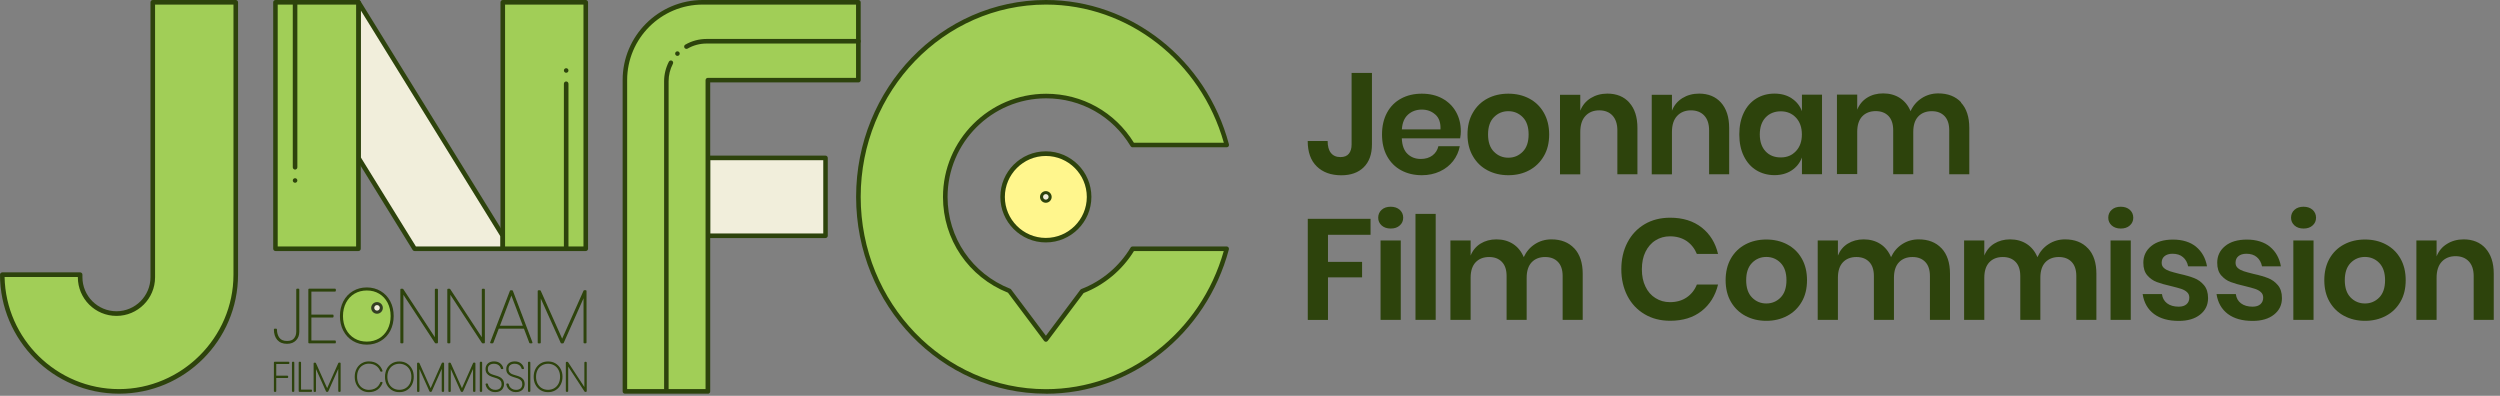<svg width="360" height="57" viewBox="0 0 360 57" fill="none" xmlns="http://www.w3.org/2000/svg">
<rect x="0" y="0" width="360" height="57" fill="#808080" stroke="none"/>
<g clip-path="url(#clip0_267_2622)">
<path d="M22 0.33V39.93C22 42.82 19.66 45.16 16.77 45.16C13.88 45.16 11.54 42.82 11.54 39.93V39.56H0.33C0.33 48.84 7.86 56.37 17.14 56.37C26.42 56.37 33.95 48.84 33.95 39.56V0.33H22Z" fill="#A1CE57"/>
<path d="M17.14 56.69C7.69 56.69 0 49 0 39.55C0 39.37 0.15 39.22 0.33 39.22H11.54C11.72 39.22 11.87 39.37 11.87 39.55V39.92C11.87 42.62 14.07 44.82 16.77 44.82C19.47 44.82 21.67 42.62 21.67 39.92V0.33C21.67 0.15 21.81 0 22 0H33.95C34.13 0 34.28 0.15 34.28 0.33V39.55C34.28 49 26.59 56.69 17.14 56.69ZM0.66 39.88C0.84 48.82 8.16 56.03 17.14 56.03C26.12 56.03 33.62 48.64 33.62 39.55V0.66H22.33V39.93C22.33 43 19.84 45.49 16.77 45.49C13.7 45.49 11.21 43 11.21 39.93V39.89H0.66V39.88Z" fill="#2D430C"/>
<path d="M41.56 52.2V52.31H39.67V54.21H41.39V54.32H39.67V56.33H39.55V52.21H41.56V52.2Z" fill="#2D430C"/>
<path d="M39.67 56.43H39.55C39.49 56.43 39.44 56.38 39.44 56.32V52.2C39.44 52.14 39.49 52.09 39.55 52.09H41.56C41.62 52.09 41.67 52.14 41.67 52.2V52.31C41.67 52.37 41.62 52.42 41.56 52.42H39.78V54.1H41.39C41.45 54.1 41.5 54.15 41.5 54.21V54.32C41.5 54.38 41.45 54.43 41.39 54.43H39.78V56.33C39.78 56.39 39.73 56.44 39.67 56.44V56.43Z" fill="#2D430C"/>
<path d="M42.26 52.2V56.32H42.14V52.2H42.26Z" fill="#2D430C"/>
<path d="M42.27 52.09H42.15C42.089 52.09 42.04 52.139 42.04 52.2V56.32C42.04 56.381 42.089 56.43 42.15 56.43H42.27C42.331 56.43 42.38 56.381 42.38 56.32V52.2C42.38 52.139 42.331 52.09 42.27 52.09Z" fill="#2D430C"/>
<path d="M43.23 56.21H44.81V56.32H43.11V52.2H43.23V56.21Z" fill="#2D430C"/>
<path d="M44.81 56.43H43.12C43.06 56.43 43.01 56.38 43.01 56.32V52.2C43.01 52.14 43.06 52.09 43.12 52.09H43.24C43.3 52.09 43.35 52.14 43.35 52.2V56.1H44.82C44.88 56.1 44.93 56.15 44.93 56.21V56.32C44.93 56.38 44.88 56.43 44.82 56.43H44.81Z" fill="#2D430C"/>
<path d="M48.94 52.32V56.32H48.82V52.61L47.17 56.32H47.05L45.39 52.62V56.32H45.27V52.32H45.39L47.11 56.16L48.82 52.32H48.94Z" fill="#2D430C"/>
<path d="M48.94 56.43H48.82C48.76 56.43 48.71 56.38 48.71 56.32V53.12L47.27 56.36C47.27 56.36 47.21 56.43 47.17 56.43H47.05C47.05 56.43 46.97 56.4 46.95 56.37L45.5 53.14V56.33C45.5 56.39 45.45 56.44 45.39 56.44H45.27C45.21 56.44 45.16 56.39 45.16 56.33V52.33C45.16 52.27 45.21 52.22 45.27 52.22H45.39C45.39 52.22 45.47 52.25 45.49 52.28L47.11 55.9L48.72 52.28C48.72 52.28 48.78 52.21 48.82 52.21H48.94C49 52.21 49.05 52.26 49.05 52.32V56.32C49.05 56.38 49 56.43 48.94 56.43Z" fill="#2D430C"/>
<path d="M54.3 52.49C54.61 52.71 54.84 53.02 54.99 53.41H54.87C54.75 53.06 54.53 52.78 54.23 52.57C53.93 52.36 53.56 52.25 53.11 52.25C52.78 52.25 52.47 52.33 52.2 52.49C51.93 52.65 51.71 52.88 51.55 53.19C51.39 53.5 51.31 53.85 51.31 54.25C51.31 54.65 51.39 55 51.55 55.3C51.71 55.6 51.92 55.83 52.2 55.99C52.48 56.15 52.78 56.23 53.11 56.23C53.56 56.23 53.93 56.12 54.23 55.92C54.53 55.72 54.74 55.43 54.87 55.09H54.99C54.85 55.48 54.62 55.79 54.3 56.01C53.99 56.23 53.59 56.34 53.11 56.34C52.74 56.34 52.41 56.25 52.12 56.07C51.83 55.89 51.6 55.64 51.44 55.33C51.28 55.01 51.19 54.65 51.19 54.25C51.19 53.85 51.27 53.48 51.44 53.16C51.6 52.84 51.83 52.59 52.12 52.41C52.41 52.23 52.74 52.14 53.11 52.14C53.59 52.14 53.99 52.25 54.3 52.47V52.49Z" fill="#2D430C"/>
<path d="M53.11 56.47C52.73 56.47 52.37 56.38 52.07 56.19C51.76 56 51.52 55.74 51.34 55.4C51.17 55.07 51.08 54.69 51.08 54.26C51.08 53.83 51.17 53.45 51.34 53.12C51.51 52.78 51.76 52.52 52.06 52.33C52.37 52.14 52.72 52.04 53.1 52.04C53.6 52.04 54.02 52.16 54.35 52.39C54.68 52.62 54.93 52.95 55.08 53.37C55.09 53.4 55.08 53.44 55.07 53.47C55.05 53.5 55.02 53.52 54.98 53.52H54.86C54.86 53.52 54.77 53.49 54.76 53.45C54.64 53.13 54.44 52.86 54.16 52.67C53.88 52.47 53.52 52.37 53.1 52.37C52.79 52.37 52.5 52.45 52.25 52.6C51.99 52.75 51.79 52.96 51.64 53.25C51.49 53.54 51.42 53.88 51.42 54.26C51.42 54.64 51.5 54.98 51.64 55.26C51.79 55.54 51.99 55.76 52.25 55.91C52.51 56.06 52.79 56.14 53.1 56.14C53.52 56.14 53.88 56.04 54.16 55.85C54.44 55.66 54.64 55.39 54.76 55.07C54.78 55.03 54.82 55 54.86 55H54.98C54.98 55 55.05 55.02 55.07 55.05C55.09 55.08 55.1 55.12 55.08 55.15C54.93 55.56 54.68 55.89 54.35 56.12C54.02 56.35 53.6 56.47 53.1 56.47H53.11Z" fill="#2D430C"/>
<path d="M58.52 52.43C58.82 52.61 59.05 52.86 59.22 53.18C59.39 53.5 59.47 53.86 59.47 54.27C59.47 54.68 59.39 55.04 59.22 55.36C59.05 55.68 58.82 55.93 58.52 56.11C58.22 56.29 57.88 56.38 57.51 56.38C57.14 56.38 56.79 56.29 56.5 56.11C56.2 55.93 55.97 55.68 55.8 55.36C55.63 55.04 55.55 54.68 55.55 54.27C55.55 53.86 55.63 53.5 55.8 53.18C55.97 52.86 56.2 52.61 56.5 52.43C56.8 52.25 57.14 52.16 57.51 52.16C57.88 52.16 58.23 52.25 58.52 52.43ZM56.57 52.51C56.29 52.67 56.07 52.9 55.91 53.21C55.75 53.51 55.67 53.86 55.67 54.27C55.67 54.68 55.75 55.02 55.91 55.33C56.07 55.63 56.29 55.86 56.57 56.03C56.85 56.19 57.16 56.27 57.51 56.27C57.86 56.27 58.16 56.19 58.45 56.03C58.73 55.87 58.95 55.64 59.11 55.33C59.27 55.03 59.35 54.68 59.35 54.27C59.35 53.86 59.27 53.52 59.11 53.21C58.95 52.91 58.73 52.68 58.45 52.51C58.17 52.35 57.86 52.27 57.51 52.27C57.16 52.27 56.86 52.35 56.57 52.51Z" fill="#2D430C"/>
<path d="M57.51 56.47C57.11 56.47 56.75 56.38 56.44 56.19C56.13 56 55.88 55.74 55.7 55.4C55.52 55.07 55.44 54.68 55.44 54.26C55.44 53.84 55.53 53.45 55.7 53.12C55.88 52.78 56.13 52.52 56.44 52.33C56.75 52.14 57.11 52.05 57.51 52.05C57.91 52.05 58.27 52.14 58.58 52.33C58.89 52.52 59.14 52.78 59.32 53.12C59.5 53.45 59.58 53.84 59.58 54.26C59.58 54.68 59.49 55.06 59.32 55.4C59.14 55.74 58.89 56 58.58 56.19C58.27 56.38 57.91 56.47 57.51 56.47ZM57.51 52.38C57.19 52.38 56.89 52.46 56.63 52.61C56.37 52.76 56.16 52.98 56.01 53.26C55.86 53.54 55.78 53.88 55.78 54.26C55.78 54.64 55.86 54.98 56.01 55.26C56.16 55.54 56.37 55.76 56.63 55.91C57.15 56.21 57.87 56.21 58.39 55.91C58.65 55.76 58.86 55.54 59.01 55.26C59.16 54.98 59.24 54.64 59.24 54.26C59.24 53.88 59.16 53.54 59.01 53.26C58.86 52.98 58.65 52.76 58.39 52.61C58.13 52.46 57.83 52.38 57.51 52.38Z" fill="#2D430C"/>
<path d="M63.84 52.32V56.32H63.72V52.61L62.07 56.32H61.95L60.29 52.62V56.32H60.17V52.32H60.29L62.01 56.16L63.72 52.32H63.84Z" fill="#2D430C"/>
<path d="M63.84 56.43H63.72C63.66 56.43 63.61 56.38 63.61 56.32V53.12L62.17 56.36C62.17 56.36 62.11 56.43 62.07 56.43H61.95C61.95 56.43 61.87 56.4 61.85 56.37L60.4 53.14V56.33C60.4 56.39 60.35 56.44 60.29 56.44H60.17C60.11 56.44 60.06 56.39 60.06 56.33V52.33C60.06 52.27 60.11 52.22 60.17 52.22H60.29C60.29 52.22 60.37 52.25 60.39 52.28L62.01 55.9L63.62 52.28C63.62 52.28 63.68 52.21 63.72 52.21H63.84C63.9 52.21 63.95 52.26 63.95 52.32V56.32C63.95 56.38 63.9 56.43 63.84 56.43Z" fill="#2D430C"/>
<path d="M68.35 52.32V56.32H68.23V52.61L66.58 56.32H66.46L64.8 52.62V56.32H64.68V52.32H64.8L66.52 56.16L68.23 52.32H68.35Z" fill="#2D430C"/>
<path d="M68.35 56.43H68.23C68.17 56.43 68.12 56.38 68.12 56.32V53.12L66.68 56.36C66.68 56.36 66.62 56.43 66.58 56.43H66.46C66.46 56.43 66.38 56.4 66.36 56.37L64.91 53.14V56.33C64.91 56.39 64.86 56.44 64.8 56.44H64.68C64.62 56.44 64.57 56.39 64.57 56.33V52.33C64.57 52.27 64.62 52.22 64.68 52.22H64.8C64.8 52.22 64.88 52.25 64.9 52.28L66.52 55.9L68.13 52.28C68.13 52.28 68.19 52.21 68.23 52.21H68.35C68.41 52.21 68.46 52.26 68.46 52.32V56.32C68.46 56.38 68.41 56.43 68.35 56.43Z" fill="#2D430C"/>
<path d="M69.32 52.2V56.32H69.2V52.2H69.32Z" fill="#2D430C"/>
<path d="M69.32 52.09H69.2C69.139 52.09 69.09 52.139 69.09 52.2V56.32C69.09 56.381 69.139 56.43 69.2 56.43H69.32C69.381 56.43 69.43 56.381 69.43 56.32V52.2C69.43 52.139 69.381 52.09 69.32 52.09Z" fill="#2D430C"/>
<path d="M72.34 55.82C72.26 55.98 72.14 56.1 71.98 56.21C71.81 56.31 71.6 56.36 71.34 56.36C71.08 56.36 70.88 56.31 70.69 56.21C70.5 56.11 70.35 55.99 70.24 55.83C70.13 55.67 70.06 55.51 70.04 55.33H70.16C70.18 55.46 70.23 55.6 70.32 55.74C70.41 55.88 70.54 56 70.71 56.1C70.88 56.2 71.09 56.25 71.34 56.25C71.66 56.25 71.91 56.16 72.08 55.99C72.25 55.81 72.34 55.59 72.34 55.33C72.34 55.1 72.29 54.92 72.19 54.79C72.09 54.66 71.96 54.55 71.81 54.48C71.66 54.41 71.46 54.34 71.2 54.26C70.94 54.19 70.74 54.11 70.58 54.04C70.42 53.97 70.29 53.86 70.19 53.72C70.09 53.58 70.03 53.39 70.03 53.14C70.03 52.86 70.13 52.62 70.32 52.44C70.51 52.26 70.79 52.16 71.14 52.16C71.49 52.16 71.77 52.25 71.98 52.43C72.19 52.61 72.32 52.82 72.37 53.05H72.25C72.22 52.93 72.17 52.81 72.08 52.7C71.99 52.58 71.87 52.48 71.72 52.4C71.56 52.32 71.37 52.27 71.15 52.27C70.85 52.27 70.61 52.35 70.43 52.5C70.25 52.65 70.16 52.87 70.16 53.15C70.16 53.36 70.21 53.54 70.31 53.67C70.41 53.8 70.53 53.9 70.67 53.96C70.81 54.03 71.01 54.1 71.27 54.17C71.53 54.24 71.74 54.32 71.9 54.39C72.06 54.47 72.2 54.58 72.31 54.73C72.42 54.88 72.48 55.08 72.48 55.34C72.48 55.51 72.44 55.68 72.37 55.83L72.34 55.82Z" fill="#2D430C"/>
<path d="M71.33 56.47C71.07 56.47 70.83 56.42 70.63 56.31C70.43 56.21 70.26 56.07 70.14 55.9C70.02 55.73 69.95 55.54 69.92 55.34C69.92 55.31 69.92 55.28 69.95 55.26C69.98 55.24 70 55.22 70.03 55.22H70.15C70.2 55.22 70.25 55.26 70.26 55.31C70.28 55.43 70.33 55.55 70.41 55.68C70.49 55.8 70.6 55.91 70.76 56C70.92 56.09 71.11 56.14 71.34 56.14C71.63 56.14 71.85 56.06 72.01 55.91C72.16 55.75 72.23 55.56 72.23 55.33C72.23 55.13 72.19 54.97 72.1 54.85C72.01 54.73 71.9 54.64 71.76 54.57C71.62 54.5 71.42 54.43 71.17 54.36C70.92 54.29 70.7 54.21 70.54 54.13C70.37 54.05 70.22 53.93 70.1 53.77C69.98 53.61 69.92 53.39 69.92 53.13C69.92 52.82 70.03 52.55 70.24 52.35C70.45 52.15 70.76 52.04 71.14 52.04C71.52 52.04 71.82 52.14 72.05 52.34C72.27 52.53 72.42 52.76 72.47 53.02C72.47 53.05 72.47 53.09 72.45 53.11C72.43 53.14 72.4 53.15 72.36 53.15H72.24C72.19 53.15 72.14 53.12 72.13 53.07C72.1 52.96 72.05 52.86 71.98 52.76C71.9 52.65 71.79 52.56 71.65 52.49C71.51 52.42 71.34 52.38 71.13 52.38C70.86 52.38 70.64 52.45 70.48 52.58C70.32 52.71 70.25 52.9 70.25 53.14C70.25 53.33 70.29 53.48 70.38 53.59C70.47 53.7 70.58 53.79 70.71 53.85C70.85 53.91 71.04 53.98 71.29 54.05C71.55 54.12 71.77 54.2 71.94 54.28C72.12 54.36 72.27 54.49 72.39 54.65C72.52 54.82 72.58 55.05 72.58 55.32C72.58 55.51 72.54 55.69 72.45 55.86C72.37 56.03 72.23 56.18 72.04 56.29C71.85 56.4 71.62 56.46 71.34 56.46L71.33 56.47Z" fill="#2D430C"/>
<path d="M75.33 55.82C75.25 55.98 75.13 56.1 74.97 56.21C74.8 56.31 74.59 56.36 74.33 56.36C74.07 56.36 73.87 56.31 73.68 56.21C73.49 56.11 73.34 55.99 73.23 55.83C73.12 55.67 73.05 55.51 73.03 55.33H73.15C73.17 55.46 73.22 55.6 73.31 55.74C73.4 55.88 73.53 56 73.7 56.1C73.87 56.2 74.08 56.25 74.33 56.25C74.65 56.25 74.9 56.16 75.07 55.99C75.24 55.81 75.33 55.59 75.33 55.33C75.33 55.1 75.28 54.92 75.18 54.79C75.08 54.66 74.95 54.55 74.8 54.48C74.65 54.41 74.45 54.34 74.19 54.26C73.93 54.19 73.73 54.11 73.57 54.04C73.41 53.97 73.28 53.86 73.18 53.72C73.08 53.58 73.02 53.39 73.02 53.14C73.02 52.86 73.12 52.62 73.31 52.44C73.5 52.26 73.78 52.16 74.13 52.16C74.48 52.16 74.76 52.25 74.97 52.43C75.18 52.61 75.31 52.82 75.36 53.05H75.24C75.21 52.93 75.16 52.81 75.07 52.7C74.98 52.58 74.86 52.48 74.71 52.4C74.55 52.32 74.36 52.27 74.14 52.27C73.84 52.27 73.6 52.35 73.42 52.5C73.24 52.65 73.15 52.87 73.15 53.15C73.15 53.36 73.2 53.54 73.3 53.67C73.4 53.8 73.52 53.9 73.66 53.96C73.8 54.03 74 54.1 74.26 54.17C74.52 54.24 74.73 54.32 74.89 54.39C75.05 54.47 75.19 54.58 75.3 54.73C75.41 54.88 75.47 55.08 75.47 55.34C75.47 55.51 75.43 55.68 75.36 55.83L75.33 55.82Z" fill="#2D430C"/>
<path d="M74.32 56.47C74.06 56.47 73.82 56.42 73.62 56.31C73.42 56.21 73.25 56.07 73.13 55.9C73.01 55.73 72.94 55.54 72.91 55.34C72.91 55.31 72.91 55.28 72.94 55.26C72.97 55.24 72.99 55.22 73.02 55.22H73.14C73.19 55.22 73.24 55.26 73.25 55.31C73.27 55.43 73.32 55.55 73.39 55.68C73.47 55.8 73.58 55.91 73.74 56C73.9 56.09 74.09 56.14 74.32 56.14C74.61 56.14 74.83 56.06 74.99 55.91C75.14 55.75 75.21 55.56 75.21 55.33C75.21 55.13 75.17 54.97 75.08 54.85C74.99 54.73 74.87 54.64 74.74 54.57C74.6 54.5 74.4 54.43 74.15 54.36C73.9 54.29 73.68 54.21 73.52 54.13C73.35 54.05 73.2 53.93 73.08 53.77C72.96 53.61 72.9 53.39 72.9 53.13C72.9 52.82 73.01 52.55 73.22 52.35C73.43 52.15 73.74 52.04 74.12 52.04C74.5 52.04 74.8 52.14 75.03 52.34C75.25 52.53 75.4 52.76 75.45 53.02C75.45 53.05 75.45 53.09 75.43 53.11C75.41 53.14 75.38 53.15 75.34 53.15H75.22C75.17 53.15 75.12 53.12 75.11 53.07C75.08 52.96 75.03 52.86 74.96 52.76C74.88 52.65 74.77 52.56 74.63 52.49C74.49 52.42 74.32 52.38 74.11 52.38C73.84 52.38 73.62 52.45 73.46 52.58C73.3 52.71 73.23 52.9 73.23 53.14C73.23 53.33 73.27 53.48 73.36 53.59C73.45 53.7 73.56 53.79 73.68 53.85C73.82 53.91 74.01 53.98 74.26 54.05C74.52 54.12 74.74 54.2 74.91 54.28C75.09 54.36 75.24 54.49 75.36 54.65C75.49 54.82 75.55 55.05 75.55 55.32C75.55 55.51 75.51 55.69 75.42 55.86C75.34 56.03 75.2 56.18 75.01 56.29C74.82 56.4 74.59 56.46 74.31 56.46L74.32 56.47Z" fill="#2D430C"/>
<path d="M76.26 52.2V56.32H76.14V52.2H76.26Z" fill="#2D430C"/>
<path d="M76.26 52.09H76.14C76.079 52.09 76.03 52.139 76.03 52.2V56.32C76.03 56.381 76.079 56.43 76.14 56.43H76.26C76.32 56.43 76.37 56.381 76.37 56.32V52.2C76.37 52.139 76.32 52.09 76.26 52.09Z" fill="#2D430C"/>
<path d="M79.94 52.43C80.24 52.61 80.47 52.86 80.64 53.18C80.81 53.5 80.89 53.86 80.89 54.27C80.89 54.68 80.81 55.04 80.64 55.36C80.47 55.68 80.24 55.93 79.94 56.11C79.64 56.29 79.3 56.38 78.93 56.38C78.56 56.38 78.21 56.29 77.92 56.11C77.62 55.93 77.39 55.68 77.22 55.36C77.05 55.04 76.97 54.68 76.97 54.27C76.97 53.86 77.05 53.5 77.22 53.18C77.39 52.86 77.62 52.61 77.92 52.43C78.22 52.25 78.56 52.16 78.93 52.16C79.3 52.16 79.65 52.25 79.94 52.43ZM77.99 52.51C77.71 52.67 77.49 52.9 77.33 53.21C77.17 53.51 77.09 53.86 77.09 54.27C77.09 54.68 77.17 55.02 77.33 55.33C77.49 55.63 77.71 55.86 77.99 56.03C78.27 56.19 78.58 56.27 78.93 56.27C79.28 56.27 79.58 56.19 79.87 56.03C80.15 55.87 80.37 55.64 80.53 55.33C80.69 55.03 80.77 54.68 80.77 54.27C80.77 53.86 80.69 53.52 80.53 53.21C80.37 52.91 80.15 52.68 79.87 52.51C79.59 52.35 79.28 52.27 78.93 52.27C78.58 52.27 78.28 52.35 77.99 52.51Z" fill="#2D430C"/>
<path d="M78.92 56.47C78.52 56.47 78.16 56.38 77.85 56.19C77.54 56 77.29 55.74 77.11 55.4C76.93 55.07 76.85 54.68 76.85 54.26C76.85 53.84 76.94 53.45 77.11 53.12C77.29 52.78 77.54 52.52 77.85 52.33C78.16 52.14 78.52 52.05 78.92 52.05C79.32 52.05 79.68 52.14 79.99 52.33C80.3 52.52 80.55 52.78 80.73 53.12C80.91 53.45 81 53.84 81 54.26C81 54.68 80.91 55.06 80.73 55.4C80.55 55.74 80.31 56 79.99 56.19C79.68 56.38 79.32 56.47 78.92 56.47ZM78.92 52.38C78.6 52.38 78.3 52.46 78.04 52.61C77.78 52.76 77.57 52.98 77.42 53.26C77.27 53.54 77.19 53.88 77.19 54.26C77.19 54.64 77.27 54.98 77.42 55.26C77.57 55.54 77.78 55.76 78.04 55.91C78.56 56.21 79.28 56.21 79.8 55.91C80.06 55.76 80.27 55.54 80.42 55.26C80.57 54.98 80.65 54.64 80.65 54.26C80.65 53.88 80.57 53.54 80.42 53.26C80.27 52.98 80.06 52.76 79.8 52.61C79.54 52.46 79.24 52.38 78.92 52.38Z" fill="#2D430C"/>
<path d="M84.38 56.32H84.26L81.7 52.42V56.32H81.58V52.21H81.7L84.26 56.1V52.21H84.38V56.32Z" fill="#2D430C"/>
<path d="M84.38 56.43H84.26C84.26 56.43 84.19 56.41 84.17 56.38L81.82 52.79V56.32C81.82 56.38 81.77 56.43 81.71 56.43H81.59C81.53 56.43 81.48 56.38 81.48 56.32V52.21C81.48 52.15 81.53 52.1 81.59 52.1H81.71C81.71 52.1 81.78 52.12 81.8 52.15L84.15 55.74V52.21C84.15 52.15 84.2 52.1 84.26 52.1H84.38C84.44 52.1 84.49 52.15 84.49 52.21V56.32C84.49 56.38 84.44 56.43 84.38 56.43Z" fill="#2D430C"/>
<path d="M42.99 41.68V47.77C42.99 48.24 42.84 48.63 42.55 48.94C42.26 49.25 41.85 49.4 41.33 49.4C40.76 49.4 40.33 49.23 40.02 48.88C39.71 48.53 39.56 48.05 39.56 47.45H39.78C39.78 47.96 39.9 48.38 40.15 48.71C40.4 49.04 40.79 49.21 41.33 49.21C41.84 49.21 42.21 49.07 42.44 48.78C42.66 48.49 42.78 48.16 42.78 47.77V41.68H43H42.99Z" fill="#2D430C"/>
<path d="M41.32 49.51C40.72 49.51 40.26 49.32 39.93 48.95C39.61 48.58 39.44 48.08 39.44 47.44C39.44 47.38 39.49 47.33 39.55 47.33H39.77C39.83 47.33 39.88 47.38 39.88 47.44C39.88 47.92 40 48.32 40.23 48.64C40.45 48.94 40.82 49.1 41.33 49.1C41.81 49.1 42.15 48.97 42.35 48.71C42.56 48.44 42.66 48.13 42.66 47.77V41.68C42.66 41.62 42.71 41.57 42.77 41.57H42.99C43.05 41.57 43.1 41.62 43.1 41.68V47.77C43.1 48.27 42.94 48.69 42.63 49.01C42.32 49.34 41.88 49.51 41.33 49.51H41.32ZM39.7 47.92C39.73 48.1 39.78 48.27 39.85 48.42C39.78 48.26 39.73 48.1 39.7 47.92Z" fill="#2D430C"/>
<path d="M44.73 41.87V45.4H47.92V45.6H44.73V49.13H48.25V49.33H44.51V41.68H48.25V41.88H44.73V41.87Z" fill="#2D430C"/>
<path d="M48.25 49.44H44.51C44.45 49.44 44.4 49.39 44.4 49.33V41.68C44.4 41.62 44.45 41.57 44.51 41.57H48.25C48.31 41.57 48.36 41.62 48.36 41.68V41.88C48.36 41.94 48.31 41.99 48.25 41.99H44.84V45.3H47.92C47.98 45.3 48.03 45.35 48.03 45.41V45.61C48.03 45.67 47.98 45.72 47.92 45.72H44.84V49.03H48.25C48.31 49.03 48.36 49.08 48.36 49.14V49.34C48.36 49.4 48.31 49.45 48.25 49.45V49.44ZM44.62 49.22H44.66C44.66 49.22 44.63 49.18 44.62 49.15V49.22ZM44.62 45.42V45.58C44.62 45.58 44.65 45.52 44.68 45.5C44.65 45.48 44.63 45.46 44.62 45.42ZM44.62 41.79V41.86C44.62 41.86 44.64 41.81 44.66 41.79H44.62Z" fill="#2D430C"/>
<path d="M62.95 49.33H62.73L57.98 42.08V49.33H57.76V41.69H57.98L62.73 48.93V41.69H62.95V49.33Z" fill="#2D430C"/>
<path d="M62.95 49.44H62.73C62.73 49.44 62.66 49.42 62.64 49.39L58.09 42.45V49.33C58.09 49.39 58.04 49.44 57.98 49.44H57.76C57.7 49.44 57.65 49.39 57.65 49.33V41.69C57.65 41.63 57.7 41.58 57.76 41.58H57.98C57.98 41.58 58.05 41.6 58.07 41.63L62.62 48.56V41.69C62.62 41.63 62.67 41.58 62.73 41.58H62.95C63.01 41.58 63.06 41.63 63.06 41.69V49.33C63.06 49.39 63.01 49.44 62.95 49.44ZM62.8 49.22H62.85V48.95C62.85 48.95 62.81 49.02 62.77 49.03C62.72 49.05 62.67 49.03 62.65 48.98L62.13 48.18L62.81 49.21L62.8 49.22ZM57.88 41.8V42.06C57.88 42.06 57.92 41.99 57.96 41.97C58 41.96 58.03 41.97 58.06 41.99L57.93 41.79H57.88V41.8Z" fill="#2D430C"/>
<path d="M69.71 49.33H69.49L64.74 42.08V49.33H64.52V41.69H64.74L69.49 48.93V41.69H69.71V49.33Z" fill="#2D430C"/>
<path d="M69.71 49.44H69.49C69.49 49.44 69.42 49.42 69.4 49.39L64.85 42.45V49.33C64.85 49.39 64.8 49.44 64.74 49.44H64.52C64.46 49.44 64.41 49.39 64.41 49.33V41.69C64.41 41.63 64.46 41.58 64.52 41.58H64.74C64.74 41.58 64.81 41.6 64.83 41.63L69.38 48.56V41.69C69.38 41.63 69.43 41.58 69.49 41.58H69.71C69.77 41.58 69.82 41.63 69.82 41.69V49.33C69.82 49.39 69.77 49.44 69.71 49.44ZM69.55 49.22H69.6V48.95C69.6 48.95 69.56 49.02 69.52 49.03C69.47 49.05 69.42 49.03 69.4 48.98L68.88 48.18L69.56 49.21L69.55 49.22ZM64.64 41.8V42.06C64.64 42.06 64.68 41.99 64.72 41.97C64.76 41.96 64.79 41.97 64.82 41.99L64.69 41.79H64.64V41.8Z" fill="#2D430C"/>
<path d="M75.53 47.22H71.75L70.95 49.33H70.7L73.54 41.91H73.76L76.58 49.33H76.33L75.54 47.22H75.53ZM75.45 47.02L73.64 42.25L71.83 47.02H75.46H75.45Z" fill="#2D430C"/>
<path d="M76.57 49.44H76.32C76.32 49.44 76.23 49.41 76.22 49.37L75.45 47.33H71.82L71.04 49.37C71.04 49.37 70.98 49.44 70.94 49.44H70.69C70.69 49.44 70.62 49.42 70.6 49.39C70.58 49.36 70.57 49.32 70.59 49.29L73.43 41.87C73.43 41.87 73.49 41.8 73.53 41.8H73.75C73.75 41.8 73.84 41.83 73.85 41.87L76.67 49.29C76.67 49.29 76.67 49.36 76.66 49.39C76.64 49.42 76.61 49.44 76.57 49.44ZM76.39 49.22H76.4L73.66 42.02H73.59L70.84 49.22H70.86L71.64 47.18C71.64 47.18 71.7 47.11 71.74 47.11C71.74 47.11 71.72 47.1 71.72 47.09C71.7 47.06 71.69 47.02 71.71 46.99L73.52 42.22C73.55 42.14 73.69 42.14 73.73 42.22L75.54 46.99C75.54 46.99 75.54 47.06 75.53 47.09C75.53 47.09 75.52 47.11 75.51 47.11C75.51 47.11 75.6 47.14 75.61 47.18L76.38 49.22H76.39ZM71.98 46.91H75.29L73.64 42.56L71.99 46.91H71.98Z" fill="#2D430C"/>
<path d="M84.36 41.9V49.33H84.14V42.43L81.07 49.33H80.85L77.76 42.45V49.33H77.54V41.9H77.76L80.95 49.04L84.13 41.9H84.35H84.36Z" fill="#2D430C"/>
<path d="M84.36 49.44H84.14C84.08 49.44 84.03 49.39 84.03 49.33V42.95L81.17 49.38C81.17 49.38 81.11 49.45 81.07 49.45H80.85C80.85 49.45 80.77 49.42 80.75 49.39L77.87 42.98V49.34C77.87 49.4 77.82 49.45 77.76 49.45H77.54C77.48 49.45 77.43 49.4 77.43 49.34V41.91C77.43 41.85 77.48 41.8 77.54 41.8H77.76C77.76 41.8 77.84 41.83 77.86 41.86L80.95 48.77L84.03 41.86C84.03 41.86 84.09 41.79 84.13 41.79H84.35C84.41 41.79 84.46 41.84 84.46 41.9V49.33C84.46 49.39 84.41 49.44 84.35 49.44H84.36ZM80.92 49.22H80.99L81.05 49.09C81.01 49.16 80.9 49.16 80.86 49.09L80.92 49.22ZM77.76 42.34C77.76 42.34 77.84 42.36 77.86 42.4L80.5 48.28L77.69 42.01H77.65V42.44C77.65 42.44 77.69 42.36 77.73 42.35H77.75L77.76 42.34ZM84.14 42.32H84.16C84.21 42.32 84.24 42.37 84.25 42.41V42H84.21L84.05 42.36C84.05 42.36 84.1 42.32 84.14 42.32Z" fill="#2D430C"/>
<path d="M56 43.49C55.69 42.9 55.26 42.43 54.7 42.1C54.14 41.77 53.52 41.61 52.82 41.61C52.12 41.61 51.49 41.77 50.93 42.1C50.38 42.43 49.94 42.89 49.63 43.49C49.32 44.08 49.16 44.76 49.16 45.51C49.16 46.26 49.32 46.94 49.63 47.53C49.94 48.12 50.38 48.59 50.93 48.92C51.48 49.25 52.11 49.42 52.82 49.42C53.53 49.42 54.15 49.25 54.7 48.92C55.25 48.59 55.69 48.13 56 47.53C56.31 46.94 56.47 46.26 56.47 45.51C56.47 44.76 56.31 44.08 56 43.49Z" fill="#A1CE57"/>
<path d="M52.82 49.63C52.08 49.63 51.41 49.45 50.82 49.1C50.23 48.75 49.77 48.26 49.44 47.63C49.11 47.01 48.95 46.29 48.95 45.51C48.95 44.73 49.12 44.01 49.44 43.39C49.77 42.76 50.23 42.27 50.82 41.92C51.4 41.57 52.08 41.39 52.82 41.39C53.56 41.39 54.23 41.57 54.82 41.92C55.41 42.27 55.87 42.76 56.2 43.39C56.53 44.01 56.69 44.73 56.69 45.51C56.69 46.29 56.52 47.01 56.2 47.63C55.87 48.26 55.41 48.75 54.82 49.1C54.23 49.45 53.56 49.63 52.82 49.63ZM52.82 41.83C52.16 41.83 51.56 41.99 51.05 42.29C50.53 42.6 50.12 43.04 49.83 43.59C49.54 44.15 49.39 44.8 49.39 45.51C49.39 46.22 49.54 46.87 49.83 47.43C50.12 47.99 50.53 48.42 51.05 48.73C51.57 49.04 52.16 49.19 52.82 49.19C53.48 49.19 54.07 49.03 54.59 48.73C55.11 48.42 55.51 47.99 55.81 47.43C56.1 46.87 56.25 46.23 56.25 45.51C56.25 44.79 56.1 44.15 55.81 43.59C55.52 43.04 55.11 42.6 54.59 42.29C54.07 41.98 53.48 41.83 52.82 41.83Z" fill="#2D430C"/>
<path d="M54.29 44.95C54.632 44.95 54.91 44.672 54.91 44.33C54.91 43.987 54.632 43.71 54.29 43.71C53.947 43.71 53.67 43.987 53.67 44.33C53.67 44.672 53.947 44.95 54.29 44.95Z" fill="#F1EEDB"/>
<path d="M54.29 45.18C53.83 45.18 53.45 44.8 53.45 44.34C53.45 43.88 53.83 43.5 54.29 43.5C54.75 43.5 55.13 43.88 55.13 44.34C55.13 44.8 54.75 45.18 54.29 45.18ZM54.29 43.93C54.07 43.93 53.89 44.11 53.89 44.33C53.89 44.55 54.07 44.73 54.29 44.73C54.51 44.73 54.69 44.55 54.69 44.33C54.69 44.11 54.51 43.93 54.29 43.93Z" fill="#343F23"/>
<path d="M72.4 35.82V33.95L51.62 0.33V22.74L59.7 35.82H72.4Z" fill="#F1EEDB"/>
<path d="M72.4 36.15H59.7C59.59 36.15 59.48 36.09 59.42 35.99L51.34 22.92C51.31 22.87 51.29 22.81 51.29 22.75V0.33C51.29 0.18 51.39 0.05 51.53 0.01C51.67 -0.03 51.82 0.03 51.9 0.15L72.68 33.77C72.71 33.82 72.73 33.88 72.73 33.94V35.81C72.73 35.99 72.58 36.14 72.4 36.14V36.15ZM59.88 35.49H72.07V34.05L51.95 1.49V22.65L59.89 35.49H59.88Z" fill="#2D430C"/>
<path d="M84.35 0.33H72.4V35.82H84.35V0.33Z" fill="#A1CE57"/>
<path d="M84.35 36.15H72.4C72.22 36.15 72.07 36 72.07 35.82V0.33C72.07 0.15 72.22 0 72.4 0H84.35C84.53 0 84.68 0.15 84.68 0.33V35.82C84.68 36 84.53 36.15 84.35 36.15ZM72.73 35.49H84.02V0.66H72.73V35.49Z" fill="#2D430C"/>
<path d="M51.61 0.33H39.66V35.82H51.61V0.33Z" fill="#A1CE57"/>
<path d="M51.62 36.15H39.67C39.49 36.15 39.34 36 39.34 35.82V0.33C39.34 0.15 39.49 0 39.67 0H51.62C51.8 0 51.95 0.15 51.95 0.33V35.82C51.95 36 51.8 36.15 51.62 36.15ZM39.99 35.49H51.28V0.66H39.99V35.49Z" fill="#2D430C"/>
<path d="M81.53 36.15C81.35 36.15 81.2 36 81.2 35.82V12.06C81.2 11.88 81.35 11.73 81.53 11.73C81.71 11.73 81.86 11.88 81.86 12.06V35.82C81.86 36 81.71 36.15 81.53 36.15Z" fill="#2D430C"/>
<path d="M81.53 10.48C81.712 10.48 81.86 10.332 81.86 10.15C81.86 9.968 81.712 9.82 81.53 9.82C81.347 9.82 81.2 9.968 81.2 10.15C81.2 10.332 81.347 10.48 81.53 10.48Z" fill="#2D430C"/>
<path d="M42.49 0C42.67 0 42.82 0.15 42.82 0.33V24.09C42.82 24.27 42.67 24.42 42.49 24.42C42.31 24.42 42.16 24.27 42.16 24.09V0.33C42.16 0.15 42.31 0 42.49 0Z" fill="#2D430C"/>
<path d="M42.49 26.32C42.672 26.32 42.82 26.172 42.82 25.99C42.82 25.808 42.672 25.66 42.49 25.66C42.307 25.66 42.16 25.808 42.16 25.99C42.16 26.172 42.307 26.32 42.49 26.32Z" fill="#2D430C"/>
<path d="M118.87 33.95V22.74H101.94V33.95H118.87Z" fill="#F1EEDB"/>
<path d="M118.87 34.28H101.93C101.75 34.28 101.6 34.13 101.6 33.95V22.74C101.6 22.56 101.75 22.41 101.93 22.41H118.87C119.05 22.41 119.2 22.56 119.2 22.74V33.95C119.2 34.13 119.05 34.28 118.87 34.28ZM102.27 33.62H118.55V23.07H102.27V33.62Z" fill="#2D430C"/>
<path d="M101.94 33.95V56.36H89.99V11.54C89.99 5.35 95.01 0.33 101.2 0.33H101.94H123.61V11.54H101.94V33.95Z" fill="#A1CE57"/>
<path d="M101.94 56.69H89.99C89.81 56.69 89.66 56.54 89.66 56.36V11.54C89.65 5.18 94.83 0 101.2 0H123.61C123.79 0 123.94 0.15 123.94 0.33V11.54C123.94 11.72 123.79 11.87 123.61 11.87H102.27V56.37C102.27 56.55 102.12 56.7 101.94 56.7V56.69ZM90.31 56.03H101.6V11.54C101.6 11.36 101.75 11.21 101.93 11.21H123.27V0.66H101.19C95.19 0.66 90.31 5.54 90.31 11.54V56.03Z" fill="#2D430C"/>
<path d="M95.96 56.59C95.78 56.59 95.63 56.44 95.63 56.26V11.71C95.63 10.73 95.87 9.75 96.32 8.88C96.4 8.72 96.6 8.66 96.76 8.74C96.92 8.82 96.98 9.02 96.9 9.18C96.49 9.97 96.28 10.81 96.28 11.7V56.25C96.28 56.43 96.13 56.58 95.95 56.58L95.96 56.59Z" fill="#2D430C"/>
<path d="M98.841 7.04C98.731 7.04 98.621 6.98 98.561 6.88C98.471 6.72 98.521 6.52 98.681 6.43C99.611 5.89 100.671 5.61 101.741 5.61H123.611C123.791 5.61 123.941 5.76 123.941 5.94C123.941 6.12 123.791 6.27 123.611 6.27H101.741C100.781 6.27 99.831 6.52 99.011 7C98.961 7.03 98.901 7.04 98.841 7.04Z" fill="#2D430C"/>
<path d="M97.55 8.05C97.733 8.05 97.88 7.902 97.88 7.72C97.88 7.538 97.733 7.39 97.55 7.39C97.368 7.39 97.22 7.538 97.22 7.72C97.22 7.902 97.368 8.05 97.55 8.05Z" fill="#2D430C"/>
<path d="M155.83 41.92L150.6 48.89L145.34 41.88C139.94 39.76 136.11 34.51 136.11 28.36C136.11 20.33 142.62 13.83 150.64 13.83C155.93 13.83 160.54 16.66 163.08 20.88H176.64C173.49 9.03 163.03 0.33 150.61 0.33C135.69 0.33 123.6 12.87 123.6 28.35C123.6 43.83 135.69 56.37 150.61 56.37C163.03 56.37 173.49 47.67 176.64 35.83H163.09C161.43 38.6 158.87 40.76 155.82 41.94L155.83 41.92Z" fill="#A1CE57"/>
<path d="M150.62 56.69C135.54 56.69 123.28 43.97 123.28 28.34C123.28 12.71 135.54 0 150.62 0C162.87 0 173.71 8.55 176.97 20.79C177 20.89 176.97 20.99 176.91 21.08C176.85 21.16 176.75 21.21 176.65 21.21H163.09C162.97 21.21 162.87 21.15 162.81 21.05C160.21 16.73 155.66 14.16 150.65 14.16C142.82 14.16 136.45 20.53 136.45 28.36C136.45 34.24 139.99 39.42 145.47 41.58C145.53 41.6 145.58 41.64 145.61 41.69L150.61 48.35L155.57 41.73C155.57 41.73 155.66 41.64 155.71 41.62C158.66 40.49 161.18 38.37 162.81 35.65C162.87 35.55 162.98 35.49 163.09 35.49H176.64C176.74 35.49 176.84 35.54 176.9 35.62C176.96 35.7 176.98 35.81 176.96 35.91C173.7 48.15 162.86 56.7 150.61 56.7L150.62 56.69ZM150.62 0.66C135.91 0.66 123.94 13.08 123.94 28.35C123.94 43.62 135.91 56.04 150.62 56.04C162.44 56.04 172.91 47.88 176.22 36.15H163.29C161.6 38.89 159.03 41.03 156.04 42.2L150.87 49.09C150.81 49.17 150.71 49.22 150.61 49.22C150.51 49.22 150.41 49.17 150.35 49.09L145.15 42.15C139.46 39.88 135.79 34.48 135.79 28.36C135.79 20.16 142.46 13.5 150.65 13.5C155.84 13.5 160.54 16.13 163.28 20.55H176.23C172.92 8.82 162.45 0.66 150.63 0.66H150.62Z" fill="#2D430C"/>
<path d="M150.6 34.59C154.04 34.59 156.83 31.801 156.83 28.36C156.83 24.919 154.04 22.13 150.6 22.13C147.159 22.13 144.37 24.919 144.37 28.36C144.37 31.801 147.159 34.59 150.6 34.59Z" fill="#FFF68D"/>
<path d="M150.6 34.91C146.99 34.91 144.05 31.97 144.05 28.35C144.05 24.73 146.99 21.79 150.6 21.79C154.21 21.79 157.16 24.73 157.16 28.35C157.16 31.97 154.22 34.91 150.6 34.91ZM150.6 22.46C147.35 22.46 144.7 25.11 144.7 28.36C144.7 31.61 147.35 34.26 150.6 34.26C153.85 34.26 156.5 31.61 156.5 28.36C156.5 25.11 153.85 22.46 150.6 22.46Z" fill="#2D430C"/>
<path d="M150.6 28.98C150.942 28.98 151.22 28.702 151.22 28.36C151.22 28.018 150.942 27.74 150.6 27.74C150.258 27.74 149.98 28.018 149.98 28.36C149.98 28.702 150.258 28.98 150.6 28.98Z" fill="#F1EEDB"/>
<path d="M150.6 29.2C150.14 29.2 149.76 28.82 149.76 28.36C149.76 27.9 150.14 27.52 150.6 27.52C151.06 27.52 151.44 27.9 151.44 28.36C151.44 28.82 151.06 29.2 150.6 29.2ZM150.6 27.95C150.38 27.95 150.2 28.13 150.2 28.35C150.2 28.57 150.38 28.75 150.6 28.75C150.82 28.75 151 28.57 151 28.35C151 28.13 150.82 27.95 150.6 27.95Z" fill="#2D430C"/>
<path d="M197.36 31.5V33.81H191.23V37.71H196.14V39.94H191.23V46.07H188.32V31.51H197.36V31.5Z" fill="#2D430C"/>
<path d="M198.96 30.21C199.29 29.91 199.72 29.77 200.26 29.77C200.8 29.77 201.23 29.92 201.56 30.21C201.89 30.51 202.06 30.89 202.06 31.35C202.06 31.81 201.89 32.18 201.56 32.47C201.23 32.77 200.8 32.91 200.26 32.91C199.72 32.91 199.29 32.76 198.96 32.47C198.63 32.17 198.46 31.8 198.46 31.35C198.46 30.9 198.63 30.5 198.96 30.21ZM201.71 34.63V46.06H198.8V34.63H201.71Z" fill="#2D430C"/>
<path d="M206.74 30.8V46.06H203.83V30.8H206.74Z" fill="#2D430C"/>
<path d="M226.7 35.76C227.5 36.62 227.91 37.84 227.91 39.42V46.06H225.02V39.75C225.02 38.87 224.8 38.19 224.35 37.72C223.9 37.25 223.29 37.01 222.5 37.01C221.71 37.01 221.04 37.26 220.56 37.77C220.08 38.28 219.84 39.02 219.84 40V46.06H216.95V39.75C216.95 38.87 216.73 38.19 216.28 37.72C215.83 37.25 215.22 37.01 214.43 37.01C213.64 37.01 212.97 37.26 212.49 37.77C212.01 38.28 211.77 39.02 211.77 40V46.06H208.86V34.63H211.77V36.8C212.07 36.06 212.55 35.48 213.2 35.08C213.85 34.68 214.61 34.47 215.48 34.47C216.4 34.47 217.2 34.69 217.88 35.13C218.56 35.57 219.07 36.2 219.42 37.03C219.78 36.25 220.31 35.62 221.02 35.16C221.73 34.7 222.52 34.47 223.4 34.47C224.79 34.47 225.89 34.9 226.69 35.76H226.7Z" fill="#2D430C"/>
<path d="M245.03 32.75C246.23 33.69 247.02 34.96 247.4 36.57H244.35C244.03 35.79 243.54 35.17 242.88 34.71C242.21 34.26 241.41 34.03 240.48 34.03C239.71 34.03 239.02 34.22 238.4 34.61C237.78 34.99 237.3 35.55 236.95 36.26C236.6 36.97 236.43 37.81 236.43 38.78C236.43 39.75 236.6 40.56 236.95 41.28C237.29 42 237.78 42.55 238.4 42.93C239.02 43.32 239.71 43.51 240.48 43.51C241.42 43.51 242.22 43.28 242.88 42.83C243.54 42.38 244.04 41.76 244.35 40.97H247.4C247.01 42.58 246.22 43.85 245.03 44.79C243.83 45.73 242.33 46.19 240.51 46.19C239.12 46.19 237.89 45.88 236.83 45.25C235.76 44.62 234.94 43.75 234.35 42.62C233.77 41.49 233.47 40.21 233.47 38.78C233.47 37.35 233.76 36.05 234.35 34.92C234.94 33.79 235.76 32.92 236.82 32.29C237.88 31.66 239.11 31.35 240.51 31.35C242.33 31.35 243.83 31.82 245.03 32.75Z" fill="#2D430C"/>
<path d="M257.35 35.19C258.24 35.66 258.94 36.33 259.45 37.22C259.96 38.11 260.21 39.15 260.21 40.35C260.21 41.55 259.96 42.59 259.45 43.46C258.94 44.34 258.24 45.02 257.35 45.49C256.46 45.96 255.46 46.2 254.35 46.2C253.24 46.2 252.24 45.96 251.35 45.49C250.46 45.02 249.76 44.34 249.25 43.46C248.74 42.58 248.49 41.54 248.49 40.35C248.49 39.16 248.74 38.11 249.25 37.22C249.76 36.33 250.46 35.66 251.35 35.19C252.24 34.72 253.24 34.49 254.35 34.49C255.46 34.49 256.46 34.72 257.35 35.19ZM252.29 37.86C251.73 38.43 251.45 39.26 251.45 40.35C251.45 41.44 251.73 42.27 252.29 42.84C252.85 43.41 253.54 43.7 254.35 43.7C255.16 43.7 255.85 43.41 256.41 42.84C256.97 42.27 257.25 41.44 257.25 40.35C257.25 39.26 256.97 38.44 256.41 37.86C255.85 37.29 255.16 37 254.35 37C253.54 37 252.85 37.29 252.29 37.86Z" fill="#2D430C"/>
<path d="M279.59 35.76C280.39 36.62 280.8 37.84 280.8 39.42V46.06H277.91V39.75C277.91 38.87 277.69 38.19 277.24 37.72C276.79 37.25 276.181 37.01 275.391 37.01C274.601 37.01 273.931 37.26 273.451 37.77C272.971 38.28 272.73 39.02 272.73 40V46.06H269.84V39.75C269.84 38.87 269.621 38.19 269.171 37.72C268.721 37.25 268.11 37.01 267.32 37.01C266.53 37.01 265.86 37.26 265.38 37.77C264.9 38.28 264.66 39.02 264.66 40V46.06H261.75V34.63H264.66V36.8C264.96 36.06 265.44 35.48 266.09 35.08C266.74 34.68 267.5 34.47 268.37 34.47C269.29 34.47 270.09 34.69 270.77 35.13C271.45 35.57 271.96 36.2 272.31 37.03C272.67 36.25 273.2 35.62 273.91 35.16C274.62 34.7 275.41 34.47 276.29 34.47C277.68 34.47 278.78 34.9 279.58 35.76H279.59Z" fill="#2D430C"/>
<path d="M300.67 35.76C301.48 36.62 301.88 37.84 301.88 39.42V46.06H298.99V39.75C298.99 38.87 298.77 38.19 298.32 37.72C297.87 37.25 297.26 37.01 296.47 37.01C295.68 37.01 295.01 37.26 294.53 37.77C294.05 38.28 293.81 39.02 293.81 40V46.06H290.92V39.75C290.92 38.87 290.7 38.19 290.25 37.72C289.8 37.25 289.19 37.01 288.4 37.01C287.61 37.01 286.94 37.26 286.46 37.77C285.98 38.28 285.74 39.02 285.74 40V46.06H282.83V34.63H285.74V36.8C286.04 36.06 286.52 35.48 287.17 35.08C287.82 34.68 288.58 34.47 289.45 34.47C290.37 34.47 291.17 34.69 291.85 35.13C292.53 35.57 293.04 36.2 293.39 37.03C293.75 36.25 294.28 35.62 294.99 35.16C295.7 34.7 296.49 34.47 297.37 34.47C298.76 34.47 299.86 34.9 300.66 35.76H300.67Z" fill="#2D430C"/>
<path d="M304.09 30.21C304.42 29.91 304.85 29.77 305.39 29.77C305.93 29.77 306.36 29.92 306.69 30.21C307.02 30.51 307.19 30.89 307.19 31.35C307.19 31.81 307.02 32.18 306.69 32.47C306.36 32.77 305.93 32.91 305.39 32.91C304.85 32.91 304.42 32.76 304.09 32.47C303.76 32.17 303.59 31.8 303.59 31.35C303.59 30.9 303.76 30.5 304.09 30.21ZM306.83 34.63V46.06H303.92V34.63H306.83Z" fill="#2D430C"/>
<path d="M316.241 35.54C317.081 36.24 317.601 37.18 317.811 38.35H315.091C314.981 37.8 314.731 37.36 314.351 37.03C313.971 36.7 313.461 36.54 312.851 36.54C312.351 36.54 311.971 36.66 311.691 36.89C311.411 37.12 311.281 37.44 311.281 37.84C311.281 38.16 311.391 38.41 311.611 38.6C311.831 38.79 312.111 38.94 312.441 39.05C312.771 39.16 313.251 39.29 313.861 39.44C314.731 39.63 315.431 39.84 315.971 40.05C316.511 40.26 316.981 40.6 317.371 41.06C317.761 41.52 317.961 42.14 317.961 42.93C317.961 43.91 317.581 44.7 316.821 45.3C316.061 45.91 315.031 46.21 313.741 46.21C312.251 46.21 311.071 45.88 310.171 45.21C309.281 44.54 308.731 43.59 308.541 42.35H311.321C311.391 42.91 311.641 43.36 312.061 43.68C312.491 44 313.041 44.16 313.731 44.16C314.231 44.16 314.601 44.04 314.871 43.8C315.131 43.56 315.261 43.25 315.261 42.86C315.261 42.53 315.151 42.26 314.921 42.06C314.691 41.85 314.411 41.7 314.071 41.59C313.731 41.48 313.261 41.35 312.641 41.2C311.791 41.01 311.101 40.81 310.571 40.61C310.041 40.41 309.591 40.09 309.211 39.65C308.831 39.21 308.641 38.61 308.641 37.84C308.641 36.85 309.021 36.05 309.781 35.43C310.541 34.81 311.581 34.5 312.921 34.5C314.261 34.5 315.421 34.85 316.261 35.55L316.241 35.54Z" fill="#2D430C"/>
<path d="M326.88 35.54C327.72 36.24 328.24 37.18 328.45 38.35H325.73C325.62 37.8 325.37 37.36 324.99 37.03C324.61 36.7 324.1 36.54 323.49 36.54C322.99 36.54 322.61 36.66 322.33 36.89C322.05 37.12 321.92 37.44 321.92 37.84C321.92 38.16 322.03 38.41 322.25 38.6C322.47 38.79 322.75 38.94 323.08 39.05C323.41 39.16 323.89 39.29 324.5 39.44C325.37 39.63 326.07 39.84 326.61 40.05C327.15 40.26 327.62 40.6 328.01 41.06C328.4 41.52 328.6 42.14 328.6 42.93C328.6 43.91 328.22 44.7 327.46 45.3C326.7 45.91 325.67 46.21 324.38 46.21C322.89 46.21 321.71 45.88 320.81 45.21C319.92 44.54 319.37 43.59 319.18 42.35H321.96C322.03 42.91 322.28 43.36 322.7 43.68C323.13 44 323.68 44.16 324.37 44.16C324.87 44.16 325.24 44.04 325.51 43.8C325.77 43.56 325.9 43.25 325.9 42.86C325.9 42.53 325.79 42.26 325.56 42.06C325.33 41.85 325.05 41.7 324.71 41.59C324.37 41.48 323.9 41.35 323.28 41.2C322.43 41.01 321.74 40.81 321.21 40.61C320.68 40.41 320.23 40.09 319.85 39.65C319.47 39.21 319.28 38.61 319.28 37.84C319.28 36.85 319.66 36.05 320.42 35.43C321.18 34.81 322.22 34.5 323.56 34.5C324.9 34.5 326.06 34.85 326.9 35.55L326.88 35.54Z" fill="#2D430C"/>
<path d="M330.41 30.21C330.74 29.91 331.17 29.77 331.71 29.77C332.25 29.77 332.68 29.92 333.01 30.21C333.34 30.51 333.51 30.89 333.51 31.35C333.51 31.81 333.34 32.18 333.01 32.47C332.68 32.77 332.25 32.91 331.71 32.91C331.17 32.91 330.74 32.76 330.41 32.47C330.08 32.17 329.91 31.8 329.91 31.35C329.91 30.9 330.08 30.5 330.41 30.21ZM333.15 34.63V46.06H330.24V34.63H333.15Z" fill="#2D430C"/>
<path d="M343.56 35.19C344.45 35.66 345.15 36.33 345.66 37.22C346.17 38.11 346.42 39.15 346.42 40.35C346.42 41.55 346.17 42.59 345.66 43.46C345.15 44.34 344.45 45.02 343.56 45.49C342.67 45.96 341.67 46.2 340.56 46.2C339.45 46.2 338.45 45.96 337.56 45.49C336.67 45.02 335.97 44.34 335.46 43.46C334.95 42.58 334.7 41.54 334.7 40.35C334.7 39.16 334.95 38.11 335.46 37.22C335.97 36.33 336.67 35.66 337.56 35.19C338.45 34.72 339.45 34.49 340.56 34.49C341.67 34.49 342.67 34.72 343.56 35.19ZM338.49 37.86C337.93 38.43 337.65 39.26 337.65 40.35C337.65 41.44 337.93 42.27 338.49 42.84C339.05 43.41 339.74 43.7 340.55 43.7C341.36 43.7 342.05 43.41 342.61 42.84C343.17 42.27 343.45 41.44 343.45 40.35C343.45 39.26 343.17 38.44 342.61 37.86C342.05 37.29 341.36 37 340.55 37C339.74 37 339.05 37.29 338.49 37.86Z" fill="#2D430C"/>
<path d="M357.92 35.77C358.7 36.64 359.1 37.85 359.1 39.42V46.06H356.21V39.75C356.21 38.84 355.98 38.14 355.51 37.64C355.04 37.14 354.4 36.89 353.59 36.89C352.78 36.89 352.1 37.16 351.61 37.69C351.11 38.23 350.87 39 350.87 40V46.06H347.96V34.63H350.87V36.92C351.17 36.15 351.67 35.55 352.37 35.12C353.06 34.69 353.86 34.47 354.77 34.47C356.09 34.47 357.14 34.9 357.93 35.77H357.92Z" fill="#2D430C"/>
<path d="M197.56 10.49V20.79C197.56 22.2 197.17 23.29 196.39 24.07C195.61 24.85 194.53 25.24 193.15 25.24C191.66 25.24 190.48 24.81 189.61 23.96C188.74 23.11 188.31 21.89 188.31 20.3H191.18C191.18 21.04 191.33 21.62 191.65 22.02C191.97 22.42 192.42 22.62 193.02 22.62C193.57 22.62 193.98 22.46 194.24 22.13C194.5 21.81 194.63 21.36 194.63 20.8V10.5H197.54L197.56 10.49Z" fill="#2D430C"/>
<path d="M210.25 19.92H201.86C201.9 20.94 202.18 21.69 202.69 22.17C203.2 22.65 203.83 22.89 204.59 22.89C205.26 22.89 205.83 22.72 206.27 22.39C206.71 22.06 207 21.61 207.13 21.05H210.21C210.06 21.85 209.73 22.57 209.24 23.2C208.74 23.83 208.11 24.33 207.33 24.69C206.55 25.05 205.69 25.23 204.74 25.23C203.62 25.23 202.63 24.99 201.76 24.52C200.89 24.05 200.22 23.37 199.73 22.48C199.25 21.6 199.01 20.56 199.01 19.36C199.01 18.16 199.25 17.12 199.73 16.23C200.21 15.34 200.89 14.66 201.76 14.19C202.63 13.72 203.62 13.49 204.74 13.49C205.86 13.49 206.86 13.72 207.71 14.19C208.56 14.66 209.21 15.3 209.67 16.12C210.13 16.94 210.36 17.87 210.36 18.92C210.36 19.21 210.33 19.54 210.26 19.91L210.25 19.92ZM206.69 16.5C206.16 16.02 205.51 15.78 204.74 15.78C203.97 15.78 203.29 16.02 202.76 16.5C202.22 16.98 201.93 17.69 201.87 18.63H207.43C207.47 17.69 207.23 16.98 206.7 16.5H206.69Z" fill="#2D430C"/>
<path d="M220.21 14.19C221.1 14.66 221.8 15.34 222.31 16.23C222.82 17.12 223.08 18.16 223.08 19.36C223.08 20.56 222.83 21.6 222.31 22.48C221.8 23.36 221.1 24.04 220.21 24.52C219.32 25 218.32 25.23 217.2 25.23C216.08 25.23 215.08 24.99 214.19 24.52C213.3 24.05 212.6 23.37 212.09 22.48C211.58 21.6 211.32 20.56 211.32 19.36C211.32 18.16 211.57 17.12 212.09 16.23C212.6 15.34 213.3 14.66 214.19 14.19C215.08 13.72 216.08 13.49 217.2 13.49C218.32 13.49 219.32 13.72 220.21 14.19ZM215.13 16.87C214.56 17.44 214.28 18.27 214.28 19.36C214.28 20.45 214.56 21.28 215.13 21.85C215.7 22.42 216.38 22.71 217.2 22.71C218.02 22.71 218.7 22.42 219.27 21.85C219.84 21.28 220.12 20.45 220.12 19.36C220.12 18.27 219.84 17.44 219.27 16.87C218.7 16.3 218.02 16.01 217.2 16.01C216.38 16.01 215.7 16.3 215.13 16.87Z" fill="#2D430C"/>
<path d="M234.61 14.77C235.4 15.64 235.79 16.86 235.79 18.43V25.09H232.9V18.76C232.9 17.85 232.66 17.14 232.2 16.64C231.74 16.14 231.09 15.89 230.28 15.89C229.47 15.89 228.79 16.16 228.3 16.7C227.8 17.24 227.56 18.01 227.56 19.02V25.1H224.64V13.65H227.56V15.94C227.86 15.17 228.36 14.57 229.06 14.13C229.76 13.7 230.56 13.48 231.47 13.48C232.79 13.48 233.85 13.91 234.63 14.78L234.61 14.77Z" fill="#2D430C"/>
<path d="M247.82 14.77C248.6 15.64 249 16.86 249 18.43V25.09H246.11V18.76C246.11 17.85 245.88 17.14 245.41 16.64C244.94 16.14 244.3 15.89 243.49 15.89C242.68 15.89 242 16.16 241.5 16.7C241 17.24 240.76 18.01 240.76 19.02V25.1H237.85V13.65H240.76V15.94C241.06 15.17 241.56 14.57 242.26 14.13C242.96 13.7 243.76 13.48 244.67 13.48C245.99 13.48 247.05 13.91 247.83 14.78L247.82 14.77Z" fill="#2D430C"/>
<path d="M258.01 14.17C258.7 14.62 259.19 15.24 259.48 16.01V13.63H262.37V25.08H259.48V22.68C259.19 23.45 258.7 24.07 258.01 24.53C257.32 24.99 256.49 25.22 255.53 25.22C254.57 25.22 253.7 24.99 252.92 24.52C252.14 24.05 251.55 23.37 251.11 22.48C250.67 21.59 250.46 20.55 250.46 19.35C250.46 18.15 250.68 17.11 251.11 16.22C251.54 15.33 252.15 14.65 252.92 14.18C253.69 13.71 254.56 13.48 255.53 13.48C256.5 13.48 257.32 13.71 258.01 14.16V14.17ZM254.24 16.92C253.69 17.51 253.41 18.33 253.41 19.36C253.41 20.39 253.69 21.2 254.24 21.79C254.79 22.38 255.52 22.67 256.43 22.67C257.34 22.67 258.04 22.37 258.61 21.77C259.18 21.17 259.47 20.37 259.47 19.36C259.47 18.35 259.18 17.53 258.61 16.93C258.04 16.33 257.31 16.03 256.43 16.03C255.55 16.03 254.79 16.33 254.24 16.92Z" fill="#2D430C"/>
<path d="M282.37 14.76C283.18 15.62 283.58 16.84 283.58 18.43V25.09H280.69V18.76C280.69 17.88 280.47 17.2 280.02 16.72C279.57 16.25 278.96 16.01 278.17 16.01C277.38 16.01 276.71 16.26 276.23 16.77C275.75 17.28 275.51 18.02 275.51 19V25.08H272.62V18.75C272.62 17.87 272.4 17.19 271.95 16.71C271.5 16.24 270.88 16 270.1 16C269.32 16 268.64 16.25 268.16 16.76C267.68 17.27 267.44 18.01 267.44 18.99V25.07H264.52V13.62H267.44V15.79C267.74 15.05 268.22 14.47 268.88 14.06C269.54 13.65 270.3 13.45 271.17 13.45C272.09 13.45 272.9 13.67 273.58 14.11C274.26 14.55 274.78 15.19 275.12 16.01C275.48 15.22 276.01 14.6 276.72 14.14C277.43 13.68 278.23 13.45 279.11 13.45C280.5 13.45 281.6 13.88 282.41 14.74L282.37 14.76Z" fill="#2D430C"/>
</g>
<defs>
<clipPath id="clip0_267_2622">
<rect width="359.1" height="56.69" fill="white"/>
</clipPath>
</defs>
</svg>
